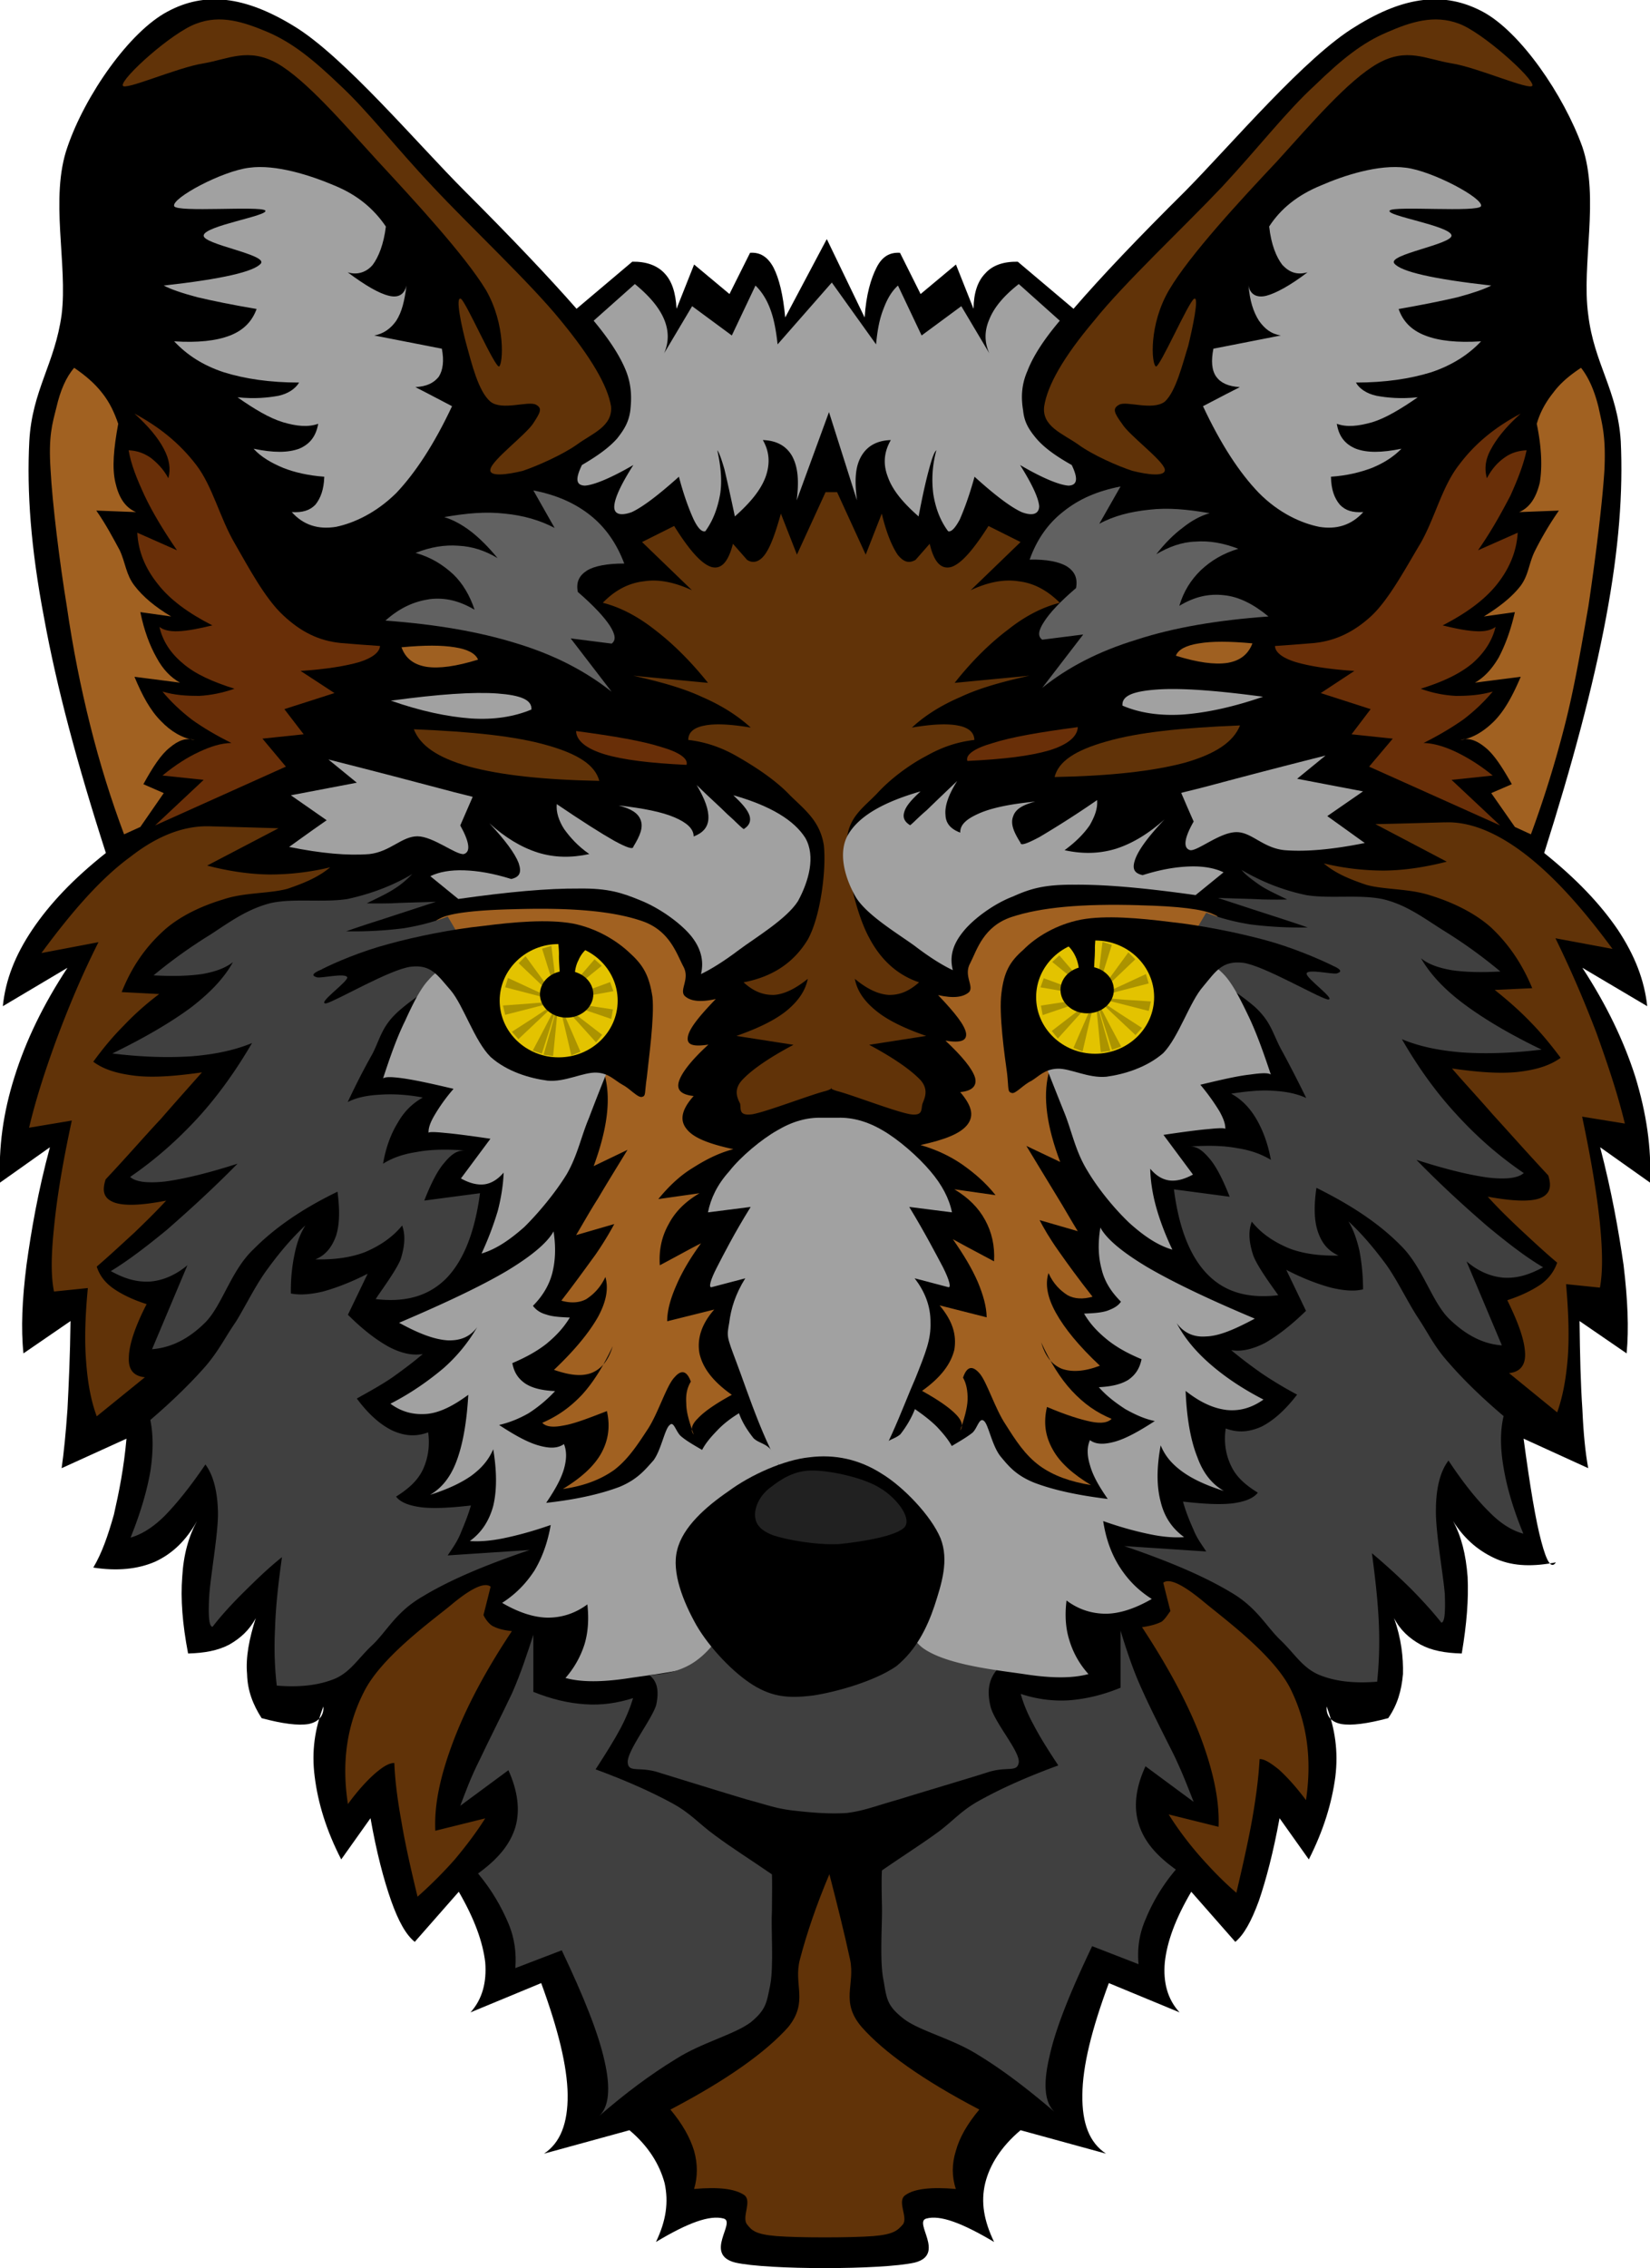 <svg xmlns="http://www.w3.org/2000/svg" viewBox="0 0 273.853 376.29" overflow="visible"><switch><g><g clip-rule="evenodd" fill-rule="evenodd"><path d="M137.2 39.708l-6.876 12.96c-.36-3.816-1.008-6.444-1.944-8.28-1.008-1.872-2.304-2.556-3.888-2.448l-3.42 6.84-5.868-4.896-2.916 7.344c-.144-2.664-.756-4.572-1.98-5.868-1.224-1.332-3.06-1.98-5.364-1.944l-9.252 7.812c-4.608-5.256-10.8-11.772-18.576-19.548C69.232 23.796 57.028 9.324 48.82 4.356c-8.208-5.04-14.832-5.76-20.988-2.448C21.46 5.256 14.116 15.84 11.2 24.372c-2.988 8.46.072 19.548-.972 27.828-1.116 8.172-4.896 12.528-5.364 20.988-.432 8.388.252 17.784 2.448 29.304 2.088 11.484 5.508 24.264 10.26 39.024-5.4 4.284-9.288 8.388-12.204 12.708-2.88 4.284-4.464 8.388-4.896 12.708L11.2 160.56c-4.032 6.12-6.912 12.096-8.784 18.072-1.908 6.01-2.664 11.74-2.412 17.57l8.28-5.867c-1.98 7.309-3.096 13.824-3.888 19.549-.72 5.723-.936 10.512-.504 14.65l7.812-5.363c-.072 5.76-.288 10.439-.504 14.615-.288 4.105-.612 7.273-.972 9.793l10.764-4.896c-.432 4.896-1.26 8.965-2.088 12.6-1.008 3.564-2.016 6.445-3.42 8.785 3.924.611 7.344.287 10.26-.973 2.88-1.332 5.148-3.527 6.948-6.732-1.368 2.521-2.232 5.508-2.448 9.252-.288 3.672.036 7.813.972 12.709 2.7-.072 4.932-.469 6.84-1.477 1.836-1.043 3.348-2.412 4.392-4.391-1.08 3.383-1.692 6.479-1.44 9.287.072 2.809 1.008 5.111 2.412 7.309 3.492.936 6.048 1.26 7.812.971 1.656-.359 2.52-1.332 2.448-2.916-1.404 3.637-2.016 7.416-1.44 11.736.54 4.248 1.872 8.748 4.392 13.645l4.86-6.84c1.008 5.723 2.196 10.188 3.42 13.68 1.224 3.455 2.484 5.688 3.924 6.84l7.308-8.316c2.628 4.537 3.996 8.352 4.392 11.736.252 3.275-.468 6.084-2.448 8.279l11.736-4.859c2.808 7.668 4.32 13.752 4.392 18.541.036 4.752-1.224 7.955-3.924 9.756l14.184-3.889c3.204 2.699 5.004 5.725 5.832 8.783.684 3.168.252 6.229-1.44 9.758 5.328-3.205 8.928-4.5 11.232-3.889 2.124.576-3.384 5.977 1.944 7.309 5.328 1.223 24.372 1.223 29.771 0 5.221-1.332-.287-6.732 1.944-7.309 2.269-.611 5.832.684 11.232 3.889-1.692-3.529-2.232-6.59-1.477-9.758.757-3.059 2.664-6.084 5.868-8.783l14.185 3.889c-2.736-1.801-3.996-5.004-3.925-9.756.036-4.789 1.549-10.873 4.393-18.541l11.736 4.859c-2.017-2.195-2.736-5.004-2.448-8.279.359-3.385 1.728-7.199 4.392-11.736l7.309 8.316c1.403-1.152 2.664-3.385 3.924-6.84 1.188-3.492 2.376-7.957 3.42-13.68l4.859 6.84c2.484-4.896 3.816-9.396 4.393-13.645.54-4.32-.072-8.1-1.44-11.736-.071 1.584.685 2.557 2.412 2.916 1.729.289 4.284-.035 7.813-.971 1.512-2.197 2.195-4.5 2.447-7.309.072-2.809-.288-5.904-1.476-9.287 1.008 1.979 2.52 3.348 4.392 4.391 1.872 1.008 4.104 1.404 6.841 1.477.827-4.896 1.151-9.037.972-12.709-.288-3.744-1.044-6.73-2.412-9.252 1.979 3.133 4.464 5.113 7.308 6.336 2.845 1.189 6.049 1.225 9.757.504-.757 1.152-1.513-.035-2.412-3.42-.937-3.455-1.872-9.107-2.952-17.1l10.728 4.896c-.468-2.52-.792-5.688-.972-9.793-.288-4.176-.396-8.855-.468-14.615l7.812 5.363c.396-4.139.18-8.928-.504-14.65-.828-5.725-1.979-12.24-3.888-19.549l8.28 5.867c.252-5.832-.612-11.555-2.448-17.567-1.908-5.976-4.788-11.952-8.784-18.072l10.764 6.372c-.468-4.32-2.052-8.424-4.896-12.708-2.952-4.32-6.876-8.424-12.204-12.708 4.68-14.76 8.1-27.54 10.26-39.024 2.16-11.52 2.844-20.916 2.448-29.304-.54-8.46-4.428-12.816-5.4-20.988-1.151-8.28 1.908-19.368-.972-27.828-3.061-8.532-10.26-19.116-16.596-22.464-6.265-3.312-12.889-2.592-20.988 2.448-8.316 4.968-20.52 19.44-28.296 27.324-7.849 7.776-14.04 14.292-18.576 19.548l-9.252-7.812c-2.412-.036-4.212.612-5.4 1.944-1.26 1.296-1.907 3.204-1.943 5.868l-2.916-7.344-5.868 4.896-3.42-6.84c-1.656-.108-2.952.576-3.889 2.448-.936 1.836-1.728 4.464-1.979 8.28l-6.26-12.968z"/><path d="M86.76 78.12c2.34-.792 6.552-2.628 9.036-4.392 2.448-1.8 5.94-2.988 5.616-6.336-.576-3.456-3.348-8.136-8.316-14.184-5.04-6.228-15.084-15.624-21.24-22.212-6.228-6.588-10.8-12.564-15.372-16.812-4.608-4.428-7.992-7.092-11.952-8.82-4.068-1.728-7.92-2.988-11.952-1.44-4.032 1.44-12.492 9.072-12.204 10.26.144.972 9.108-3.024 13.428-3.672 4.14-.72 7.416-2.664 12.204 0 4.824 2.772 10.98 9.972 16.813 16.344 5.796 6.264 14.328 15.48 17.82 21.24 3.312 5.724 2.844 12.276 2.196 12.708-.72.18-5.472-10.692-6.336-11.232-1.008-.504.144 4.824.972 7.812.792 2.808 1.908 7.56 3.924 9.252 1.944 1.548 6.264-.18 7.56.504 1.116.612.72 1.296-.504 3.168-1.296 1.908-6.84 6.048-7.056 7.56-.287 1.296 2.845.864 5.365.252z" fill="#613308"/><path d="M64.044 37.584c-2.016-2.952-4.68-5.22-8.532-6.804-3.888-1.656-9.72-3.564-14.148-2.952-4.5.54-12.96 5.076-12.456 6.372.432 1.08 14.22-.072 15.12.72.684.864-10.08 2.52-10.224 4.14-.216 1.476 10.584 3.168 9.504 4.644-1.116 1.368-6.444 2.592-16.128 3.672 1.152.612 3.024 1.26 5.616 1.944 2.592.612 5.76 1.26 9.792 1.944-.72 1.98-2.088 3.492-4.392 4.392s-5.4 1.224-9.288.972c2.088 2.232 4.752 3.996 8.28 5.147 3.492 1.08 7.596 1.692 12.456 1.692-.576.972-1.764 1.836-3.42 2.196-1.8.324-3.924.54-6.804.252 2.772 1.944 5.292 3.456 7.56 4.14 2.196.648 4.14.864 5.832.252-.36 2.052-1.368 3.384-3.168 4.14-1.908.684-4.248.684-7.56 0 1.224 1.368 2.988 2.376 4.896 3.168 1.872.756 4.284 1.296 6.84 1.476-.072 2.16-.612 3.564-1.476 4.644-.936.972-2.196 1.332-3.924 1.224 1.98 2.196 4.428 2.916 7.344 2.448 2.952-.612 6.66-2.304 10.008-5.616 3.168-3.348 6.3-8.1 9.252-14.4-3.06-1.62-5.04-2.628-6.084-3.168-1.044-.576-1.044-.576 0 0 1.908-.108 3.06-.684 3.888-1.728.684-1.08.9-2.628.504-4.644L62.1 55.656c1.512-.252 2.736-1.116 3.672-2.448.936-1.476 1.368-3.276 1.692-5.832-.36 1.476-1.332 2.088-2.916 1.692-1.656-.396-3.888-1.692-6.84-3.888 1.62.504 3.132-.036 4.14-1.224.972-1.296 1.836-3.42 2.196-6.372z" fill="#A1A1A1"/><path d="M56.484 106.67c-3.528-.36-6.516-1.8-9.504-4.608-2.988-2.772-5.724-7.92-8.064-11.988-2.448-4.212-3.636-9.396-6.336-12.924-2.808-3.672-6.228-6.372-10.26-8.532 2.304 2.088 3.924 4.032 4.86 5.832.936 1.764 1.188 3.348.756 4.896-.828-1.584-1.944-2.628-2.952-3.42-1.188-.792-2.268-1.152-3.636-1.224.396 2.34 1.332 4.68 2.664 7.56 1.296 2.736 3.132 5.796 5.364 9.036l-6.588-2.916c.144 3.096 1.332 5.94 3.42 8.532 2.016 2.592 5.076 4.824 9.036 6.84-2.376.576-4.104.9-5.616.972s-2.52-.216-3.168-.72c.54 2.34 1.8 4.32 3.924 6.084 2.052 1.764 4.896 3.024 8.532 4.176-1.98.684-3.888 1.08-5.868 1.188-2.052 0-4.032-.108-6.084-.72 1.332 1.62 2.952 3.168 4.86 4.644 1.908 1.368 4.104 2.664 6.588 3.888-1.764.036-3.42.576-5.364 1.476s-3.924 2.16-6.084 3.924l6.84.72-8.064 7.56 21.708-9.756-3.888-4.644 6.84-.72-3.204-4.176 8.316-2.664-5.616-3.672c4.32-.288 7.524-.828 9.756-1.476 2.16-.684 3.348-1.62 3.42-2.664-2.196-.14-4.392-.32-6.588-.5z" fill="#692F08"/><path d="M19.62 70.308c-.648-1.872-1.404-3.528-2.664-5.112-1.26-1.62-2.808-2.916-4.644-4.176-1.368 1.584-2.304 3.78-2.952 6.588-.684 2.736-1.332 4.716-.972 10.26.288 5.544 1.512 15.516 2.7 22.716 1.008 6.984 2.304 13.428 3.888 19.764s3.456 12.312 5.616 18.072l2.7-1.224 3.888-5.616-3.384-1.476c1.548-2.808 2.916-4.932 4.392-6.084 1.404-1.188 2.736-1.692 4.14-1.224-2.124-.324-3.996-1.476-5.616-3.168-1.764-1.764-3.096-4.212-4.392-7.344l7.56.972c-1.548-.864-2.844-2.196-3.888-4.14-1.152-2.052-2.052-4.428-2.7-7.56l5.112.72c-2.7-1.62-4.68-3.276-6.084-5.112-1.44-1.872-1.476-3.78-2.448-5.868-1.152-2.124-2.304-4.32-3.888-6.588l6.588.252c-1.872-.792-2.88-2.52-3.42-4.896-.576-2.442-.288-5.646.468-9.75z" fill="#A16121"/><path d="M187.96 78.12c-2.448-.792-6.624-2.628-9.036-4.392-2.556-1.8-6.048-2.988-5.616-6.336.54-3.456 3.168-8.136 8.28-14.184 4.968-6.228 15.012-15.624 21.24-22.212 6.12-6.588 10.728-12.564 15.372-16.812 4.572-4.428 7.92-7.092 11.988-8.82 3.959-1.728 7.848-2.988 11.951-1.44 3.924 1.44 12.385 9.072 12.204 10.26-.216.972-9.18-3.024-13.428-3.672-4.32-.72-7.416-2.664-12.204 0-4.932 2.772-11.052 9.972-16.848 16.344-5.904 6.264-14.437 15.48-17.82 21.24-3.384 5.724-2.952 12.276-2.196 12.708.648.18 5.4-10.692 6.336-11.232.9-.504-.252 4.824-.972 7.812-.9 2.808-2.016 7.56-3.888 9.252-2.052 1.548-6.372-.18-7.561.504-1.151.612-.899 1.296.469 3.168 1.151 1.908 6.804 6.048 7.092 7.56.19 1.296-2.94.864-5.35.252z" fill="#613308"/><path d="M210.64 37.584c1.908-2.952 4.717-5.22 8.568-6.804 3.78-1.656 9.612-3.564 14.148-2.952 4.392.54 12.888 5.076 12.455 6.372-.468 1.08-14.399-.072-15.155.72-.828.864 10.044 2.52 10.26 4.14.108 1.476-10.692 3.168-9.504 4.644 1.08 1.368 6.444 2.592 16.092 3.672-1.188.612-3.06 1.26-5.616 1.944-2.628.612-5.832 1.26-9.756 1.944.684 1.98 2.052 3.492 4.393 4.392 2.268.9 5.363 1.224 9.287.972-2.088 2.232-4.859 3.996-8.315 5.147-3.528 1.08-7.632 1.692-12.456 1.692.54.972 1.728 1.836 3.42 2.196 1.729.324 3.96.54 6.84.252-2.808 1.944-5.328 3.456-7.56 4.14-2.305.648-4.212.864-5.868.252.324 2.052 1.332 3.384 3.168 4.14 1.836.684 4.212.684 7.56 0-1.332 1.368-2.952 2.376-4.859 3.168-1.98.756-4.212 1.296-6.84 1.476.035 2.16.575 3.564 1.476 4.644.936.972 2.088 1.332 3.888 1.224-1.979 2.196-4.464 2.916-7.308 2.448-3.024-.612-6.732-2.304-10.008-5.616-3.24-3.348-6.336-8.1-9.288-14.4 3.096-1.62 5.04-2.628 6.12-3.168 1.008-.576 1.008-.576 0 0-1.908-.108-3.168-.684-3.924-1.728-.757-1.08-.864-2.628-.469-4.644l11.196-2.196c-1.62-.252-2.7-1.116-3.636-2.448-.937-1.476-1.513-3.276-1.729-5.832.252 1.476 1.368 2.088 2.952 1.692 1.548-.396 3.96-1.692 6.84-3.888-1.8.504-3.06-.036-4.176-1.224-1.01-1.295-1.87-3.419-2.19-6.371z" fill="#A1A1A1"/><path d="M218.2 106.67c3.42-.36 6.552-1.8 9.54-4.608 2.88-2.772 5.616-7.92 8.063-11.988 2.376-4.212 3.564-9.396 6.336-12.924 2.736-3.672 6.156-6.372 10.261-8.532-2.341 2.088-3.925 4.032-4.896 5.832-1.008 1.764-1.152 3.348-.72 4.896.828-1.584 1.8-2.628 2.916-3.42 1.08-.792 2.304-1.152 3.672-1.224-.504 2.34-1.404 4.68-2.7 7.56-1.439 2.736-3.096 5.796-5.364 9.036l6.588-2.916c-.18 3.096-1.367 5.94-3.42 8.532-2.052 2.592-5.111 4.824-9.035 6.84 2.34.576 4.031.9 5.615.972 1.477.072 2.484-.216 3.168-.72-.576 2.34-1.872 4.32-3.888 6.084-2.16 1.764-4.86 3.024-8.532 4.176a20.018 20.018 0 005.832 1.188c2.017 0 3.96-.108 6.12-.72a30.362 30.362 0 01-4.896 4.644c-1.944 1.368-4.141 2.664-6.588 3.888 1.619.036 3.455.576 5.363 1.476 1.872.9 3.96 2.16 6.12 3.924l-6.84.72 8.063 7.56-21.743-9.756 3.924-4.644-6.84-.72 3.168-4.176-8.28-2.664 5.58-3.672c-4.356-.288-7.561-.828-9.756-1.476-2.196-.684-3.385-1.62-3.42-2.664 2.2-.14 4.4-.32 6.6-.5z" fill="#692F08"/><path d="M255.06 70.308c.54-1.872 1.44-3.528 2.7-5.112 1.188-1.62 2.736-2.916 4.645-4.176 1.26 1.584 2.231 3.78 2.916 6.588.576 2.736 1.224 4.716.972 10.26-.324 5.544-1.584 15.516-2.664 22.716-1.224 6.984-2.304 13.428-3.924 19.764s-3.492 12.312-5.616 18.072l-2.664-1.224-3.924-5.616 3.42-1.476c-1.584-2.808-2.952-4.932-4.392-6.084-1.44-1.188-2.772-1.692-4.141-1.224 2.053-.324 3.924-1.476 5.616-3.168 1.729-1.764 3.061-4.212 4.393-7.344l-7.597.972c1.512-.864 2.772-2.196 3.924-4.14 1.08-2.052 1.98-4.428 2.7-7.56l-5.147.72c2.628-1.62 4.716-3.276 6.12-5.112 1.367-1.872 1.332-3.78 2.411-5.868a54.552 54.552 0 013.925-6.588l-6.589.252c1.837-.792 2.845-2.52 3.421-4.896.39-2.442.35-5.646-.51-9.75z" fill="#A16121"/><path d="M137.59 68.364l-5.364 14.652c.432-3.348.18-5.616-.756-7.344-.936-1.656-2.556-2.592-4.86-2.664 1.116 1.944 1.224 3.924.468 6.084-.792 2.16-2.448 4.212-5.112 6.588-.72-3.42-1.296-5.976-1.728-7.812-.54-1.872-.936-2.88-1.188-3.168.576 2.592.828 5.076.468 7.308-.396 2.196-1.116 4.284-2.448 6.12-.576.18-1.224-.468-1.944-1.944-.72-1.584-1.584-3.816-2.448-7.092-3.492 3.132-6.048 5.04-7.812 5.868-1.872.684-2.988.36-2.916-.972s1.08-3.564 3.168-6.84c-3.96 2.304-6.696 3.348-8.064 3.42-1.476-.072-1.584-1.116-.468-3.42 2.52-1.476 4.464-2.844 5.832-4.392 1.26-1.584 1.944-2.808 2.196-4.644.216-1.944.252-4.14-.72-6.588-1.008-2.52-2.844-5.292-5.364-8.316l6.84-6.084c2.412 1.98 4.032 3.888 4.86 5.868.792 1.908.792 3.78 0 5.616l4.644-7.812 6.588 4.86 3.924-8.28c.972.936 1.836 2.232 2.448 3.888.612 1.62.972 3.528 1.224 5.868l9-10.26 7.344 10.26c.216-2.34.576-4.248 1.224-5.868.612-1.656 1.368-2.952 2.412-3.888l3.924 8.28 6.588-4.86 4.645 7.812c-.828-1.836-.828-3.708 0-5.616.792-1.98 2.376-3.888 4.896-5.868l6.805 6.084c-2.557 3.024-4.393 5.796-5.364 8.316-1.08 2.448-1.044 4.645-.721 6.588.181 1.836.864 3.06 2.196 4.644 1.332 1.548 3.24 2.916 5.868 4.392 1.116 2.304.9 3.348-.504 3.42-1.404-.072-4.14-1.116-8.064-3.42 2.053 3.276 3.061 5.508 3.168 6.84-.035 1.332-1.151 1.656-2.916.972-1.8-.828-4.355-2.736-7.812-5.868-.9 3.276-1.764 5.508-2.448 7.092-.792 1.476-1.439 2.124-1.943 1.944-1.368-1.836-2.088-3.924-2.448-6.12a18.386 18.386 0 01.504-7.308c-.36.288-.72 1.296-1.224 3.168-.504 1.836-1.08 4.392-1.729 7.812-2.7-2.376-4.355-4.428-5.112-6.588-.827-2.16-.611-4.14.505-6.084-2.341.072-3.925 1.008-4.896 2.664-1.008 1.728-1.152 3.996-.72 7.344l-4.65-14.652z" fill="#A1A1A1"/><path d="M85.356 150.84c-6.588.144-10.656.684-12.204 1.476-1.548.756-.792.288 2.664 3.313 3.384 3.096 13.104 10.62 17.352 14.652 4.032 3.852 6.372 4.572 7.308 8.532.9 3.888.252 8.676-1.944 14.653l5.616-2.701c-1.872 3.061-3.456 5.617-4.896 8.064-1.512 2.377-2.592 4.355-3.636 6.084l6.336-1.836a53.987 53.987 0 01-3.168 5.148c-1.584 2.16-3.276 4.535-5.616 7.559 1.476.434 2.952.396 4.14-.252 1.152-.756 2.304-1.836 3.168-3.672.54 1.873.18 4.033-1.224 6.625-1.476 2.592-3.816 5.473-7.308 8.783 2.628.9 4.644 1.152 6.336.469 1.656-.721 2.7-2.088 3.42-4.393-1.512 3.205-3.168 5.939-5.112 8.064-2.052 2.16-4.104 3.564-6.588 4.645.54.576 1.548.828 3.42.467 1.836-.287 4.14-1.188 7.308-2.412.576 2.557.252 4.861-.972 7.057-1.224 2.16-3.384 4.068-6.336 5.867 3.312-.467 6.156-1.475 8.532-3.168 2.34-1.799 3.888-4.211 5.616-6.84 1.728-2.699 3.06-7.164 4.392-8.531 1.152-1.332 2.052-1.045 2.7.721-.612 1.043-.864 2.088-.756 3.672 0 1.475.54 3.131 1.224 5.111-.54-.721-.396-1.619.72-2.699 1.044-1.117 2.916-2.412 5.616-3.889-3.168-2.232-4.824-4.465-5.364-6.84-.432-2.34.252-4.824 2.448-7.309l-7.812 1.945c0-1.801.54-3.709 1.476-5.869.936-2.195 2.268-4.5 4.14-7.057 1.116-.611 1.116-.611 0 0-1.152.541-3.384 1.801-6.84 3.637-.18-2.627.36-4.859 1.476-6.84 1.08-2.053 2.736-3.709 5.112-5.111l-6.84.971c1.62-1.979 3.492-3.814 5.616-5.111 2.088-1.332 4.32-2.52 6.84-3.168-4.14-.9-6.696-1.908-7.812-3.42-1.188-1.512-.648-3.312 1.224-5.4-2.016-.216-2.88-.972-2.448-2.412.432-1.404 2.016-3.492 4.896-6.12-2.556.396-3.6.036-3.42-1.224.18-1.332 1.728-3.312 4.644-6.336-2.592.576-4.212.36-5.148-.504-.972-1.008.9-2.772-.216-4.86-1.152-2.16-2.268-5.976-6.84-7.56-4.82-1.66-11.622-2.27-21.234-1.98z" fill="#A16121"/><path d="M116.35 161.6c1.512-.72 3.672-2.016 6.336-4.032 2.7-2.016 7.848-5.076 9.756-8.064 1.8-3.312 2.952-7.452 1.224-10.476-1.836-2.916-5.724-5.328-11.952-7.092 1.476 1.404 2.376 2.412 2.7 3.42.252.936-.072 1.62-.972 2.196-.612-.396-1.332-1.26-2.7-2.448-1.332-1.332-2.988-2.771-5.112-4.86 1.368 2.34 2.016 4.068 1.944 5.58-.072 1.44-.936 2.376-2.448 2.952 0-1.296-1.152-2.304-3.168-3.168-2.088-.9-5.184-1.512-9.288-1.98 2.016.54 3.24 1.224 3.672 2.448.432 1.188-.072 2.52-1.224 4.392-.036.504-1.044.18-3.168-.972-2.16-1.224-5.292-3.204-9.54-6.084-.144 1.296.36 2.808 1.224 4.14.936 1.296 2.232 2.808 4.176 4.14-2.988.648-5.796.612-8.568-.252-2.808-.9-5.436-2.52-8.028-4.86 2.628 2.808 4.248 5.004 4.86 6.588.54 1.584.18 2.34-1.224 2.664-2.988-.937-5.544-1.368-7.812-1.44s-4.14.252-5.616.972l4.644 3.78c8.388-1.188 14.832-1.764 20.016-1.728 4.896-.072 7.2.72 10.26 1.979 3.132 1.26 6.552 3.708 8.316 5.832 1.62 1.98 2.23 4.11 1.69 6.37z" fill="#A1A1A1"/><path d="M74.304 152.06c-2.124.828-4.464 1.476-7.308 1.944-2.88.36-6.012.576-9.54.504 1.44-.504 3.348-1.152 5.868-1.944 2.52-.828 5.4-1.764 9.036-2.952-3.024.108-5.472.144-7.344.252-1.944.036-3.276.036-4.14 0 1.8-.9 3.348-1.584 4.644-2.448 1.224-.756 2.196-1.692 2.916-2.412-3.276 1.944-6.804 3.276-10.728 4.14-3.996.648-9.18-.18-12.924.72-3.816 1.008-6.66 3.096-9.792 5.148a82.562 82.562 0 00-9.504 6.804c3.204.18 5.796.108 8.064-.216 2.232-.396 3.888-1.008 5.112-1.98-1.404 2.556-3.708 5.04-7.056 7.596-3.384 2.484-7.704 5.004-12.96 7.56 4.896.612 9.288.72 13.176.468 3.924-.324 7.128-1.008 10.008-2.196-2.7 4.608-5.616 8.712-9.036 12.456-3.42 3.708-7.056 6.912-11.196 9.755.9.828 2.844 1.08 5.832.756 2.952-.395 6.948-1.332 11.988-2.951-4.32 4.393-8.28 7.955-11.736 10.98-3.6 2.951-6.552 5.184-9.288 6.84 2.34 1.295 4.356 1.871 6.588 1.727 2.088-.18 4.176-1.078 6.12-2.699l-5.868 13.932c3.06-.252 5.94-1.584 8.784-4.391 2.844-2.809 4.284-8.641 8.064-12.205 3.636-3.672 8.28-6.805 13.932-9.539.396 3.023.36 5.471-.252 7.344-.684 1.871-1.692 3.168-3.42 3.887 3.06.072 5.868-.287 8.28-1.223 2.34-1.008 4.428-2.34 6.12-4.393.612 1.691.396 3.564-.252 5.615-.792 1.945-3.42 5.438-4.14 6.588-.72 1.045-.72 1.045 0 0 4.896.576 8.748-.467 11.7-3.42 2.88-2.951 4.752-7.668 5.616-14.146l-9.252 1.223c1.116-2.844 2.196-5.004 3.384-6.336 1.188-1.439 2.196-2.051 3.42-1.979-3.132-.217-5.76-.182-8.028.252-2.376.359-4.104 1.008-5.616 1.943.468-2.736 1.332-5.004 2.448-6.804 1.08-1.908 2.412-3.168 4.14-4.176-2.664-.504-5.076-.612-7.092-.468-2.088.108-3.924.468-5.364 1.224 1.368-2.916 2.7-5.508 4.14-8.064 1.332-2.664 1.548-4.572 4.392-7.092 2.88-2.52 6.984-5.076 12.708-7.812-1.548-2.6-3.096-5.19-4.644-7.82z" fill="#404040"/><path d="M74.808 160.63c-1.188-.18-2.412.468-3.672 1.944-1.368 1.44-2.628 3.996-3.924 6.84-1.332 2.7-2.448 5.868-3.636 9.504.36-.288 1.404-.288 3.42 0 1.98.288 4.644.864 8.28 1.728-1.44 1.656-2.448 3.168-3.168 4.392s-1.044 2.196-.972 2.916c0-.18.936-.18 2.664 0 1.692.144 4.176.468 7.596.972l-4.896 6.587c1.44.793 2.7 1.117 3.924.973 1.188-.18 2.196-.828 3.168-1.943-.072 1.943-.396 4.104-.972 6.336a52.15 52.15 0 01-2.7 7.092c2.412-.721 4.644-2.232 7.092-4.393 2.376-2.34 5.184-5.725 7.056-8.783 1.8-3.133 2.376-6.229 3.672-9.289a355.903 355.903 0 013.672-9.288c-8.854-5.18-17.71-10.37-26.602-15.59z" fill="#A1A1A1"/><path d="M53.46 160.78c2.052-1.044 6.444-2.952 11.088-4.176 4.428-1.224 10.476-2.448 15.66-2.988 5.04-.648 10.692-1.152 14.868-.396 3.996.792 7.38 2.88 9.576 5.004 2.16 1.98 3.096 3.672 3.636 7.164.36 3.42-.648 10.512-.936 13.356-.396 2.628-.108 3.06-.792 3.24-.72.18-1.98-1.368-3.24-2.016-1.368-.756-2.268-1.944-4.356-2.016-2.196-.072-5.22 1.62-8.1 1.332-2.988-.396-6.732-1.512-9.432-3.924-2.664-2.628-4.5-8.532-6.624-11.052-2.232-2.556-3.24-4.32-6.624-3.924-3.456.432-12.348 5.652-14.04 6.084-1.728.144 3.6-3.564 3.492-4.32-.288-.792-4.32.18-5.004 0-.72-.2-1.188-.53.828-1.35z"/><path d="M92.724 156.63c5.405 0 9.792 4.209 9.792 9.396s-4.387 9.396-9.792 9.396-9.792-4.209-9.792-9.396c-.004-5.19 4.383-9.4 9.788-9.4" fill="#E3C300"/><path d="M92.7 166.1l-2.196 4.248-2.088 3.96 1.512.504 2.772-8.71z" fill="#AB9300"/><path d="M92.7 166.1l-3.996 2.664-3.744 2.412 1.08 1.224 6.66-6.29zM92.7 166.1l-4.788.396-4.428.324.36 1.548 8.856-2.27z" fill="#AB9300"/><path d="M92.7 166.1l-4.356-1.98-4.032-1.872-.468 1.548 8.856 2.3z" fill="#AB9300"/><path d="M92.7 166.1l-2.844-3.852-2.628-3.6-1.152 1.152 6.624 6.3zM92.7 166.1l-.648-4.752-.54-4.428-1.548.468 2.736 8.71zM92.7 166.1l1.764-4.464 1.656-4.104-1.584-.396-1.836 8.96zM92.7 166.1l3.708-3.06 3.456-2.808-1.188-1.08-5.976 6.95z" fill="#AB9300"/><path d="M92.7 166.1l4.716-.864 4.392-.792-.54-1.512-8.57 3.16z" fill="#AB9300"/><path d="M92.7 166.1l4.536 1.512 4.212 1.44.288-1.584-9.04-1.37zM92.7 166.1l3.24 3.528 2.988 3.312 1.008-1.26-7.236-5.58z" fill="#AB9300"/><path d="M92.7 166.1l1.116 4.68 1.008 4.32 1.512-.612-3.636-8.39zM92.7 166.1l-1.26 4.644-1.224 4.248 1.584.216.9-9.11z" fill="#AB9300"/><path d="M94.044 161.06c2.444 0 4.428 1.742 4.428 3.888s-1.984 3.888-4.428 3.888-4.428-1.742-4.428-3.888c0-2.15 1.984-3.89 4.428-3.89"/><path d="M92.628 155.52c-.036.756.144 1.656.144 2.844-.036 1.152.144 2.448.144 4.032.54.18 1.08.324 1.476.432.36.036.72.036.936 0 0-1.368.18-2.592.684-3.528a5.084 5.084 0 012.16-2.448c-1.836-.42-3.672-.85-5.544-1.32z"/><path d="M91.872 204.3c-1.008 1.836-3.564 4.031-7.812 6.588-4.284 2.52-10.224 5.328-17.82 8.568 3.276 1.799 5.832 2.771 8.064 2.916 2.16.07 3.744-.613 4.896-2.197a27.274 27.274 0 01-5.616 6.84c-2.448 2.053-5.328 4.105-8.784 5.869 1.908 1.404 3.888 1.871 6.083 1.691 2.16-.217 4.392-1.367 6.84-3.168-.252 4.5-.9 8.207-1.944 10.98-1.044 2.807-2.556 4.535-4.392 5.615 2.808-.9 5.04-1.908 6.84-3.168 1.8-1.332 2.88-2.664 3.636-4.393.612 3.709.612 6.84 0 9.396-.684 2.52-1.98 4.465-3.888 5.832 1.476.107 3.348 0 5.616-.467 2.269-.469 4.824-1.152 7.813-2.197-.504 2.881-1.404 5.4-2.7 7.561-1.44 2.195-3.096 3.889-5.364 5.363 2.664 1.549 5.184 2.412 7.56 2.449 2.34 0 4.536-.686 6.588-2.197.252 2.34.144 4.537-.468 6.588a15.65 15.65 0 01-3.168 5.617c2.592.719 6.12.719 10.728 0 4.572-.684 12.924-1.549 16.848-4.393 3.744-3.133 4.572-9.684 6.084-13.68 1.476-4.068 2.952-6.805 3.168-10.008.072-3.24-1.26-7.129-2.196-9.037-1.044-1.871-2.412-1.691-3.42-2.664-.936-1.188-1.836-2.52-2.412-4.139-1.476.898-2.7 1.871-3.672 2.916-1.008 1.043-1.872 2.051-2.448 3.168-1.368-.793-2.556-1.477-3.42-2.197-.936-.719-1.26-2.664-1.944-1.943-.828.576-1.404 4.104-2.7 5.867-1.476 1.656-2.7 3.168-5.616 4.393-3.06 1.152-6.984 2.088-12.204 2.664 1.512-2.232 2.448-3.924 2.952-5.615.468-1.656.468-2.988 0-4.141-1.008.721-2.34.756-4.14.252-1.836-.504-3.996-1.691-6.624-3.42 1.728-.396 3.312-1.045 4.896-1.943a22.95 22.95 0 004.392-3.672c-2.124-.109-3.708-.469-4.896-1.225-1.224-.828-1.908-1.873-2.196-3.42 2.124-.9 3.996-1.908 5.616-3.168 1.62-1.332 2.88-2.664 3.924-4.393-1.656-.072-2.916-.145-3.924-.504-1.08-.287-1.764-.863-2.196-1.439 1.548-1.549 2.664-3.348 3.204-5.4.542-2.14.614-4.4.218-6.96z" fill="#A1A1A1"/><path d="M50.652 203.33c-2.232 2.088-4.248 4.465-6.192 7.129-2.016 2.699-3.564 5.975-5.328 8.855-1.8 2.592-2.736 4.68-5.04 7.379-2.412 2.736-5.364 5.652-9.144 8.893.504 2.447.504 5.256 0 8.568-.576 3.24-1.62 6.84-3.276 10.943 1.62-.467 3.492-1.475 5.616-3.564 2.016-2.051 4.284-4.859 6.804-8.566 1.224 1.619 2.016 4.283 2.088 7.992.036 3.672-1.332 10.943-1.476 14.184-.144 3.131 0 4.715.576 4.752 1.404-1.836 3.132-3.709 5.04-5.617 1.98-1.943 3.96-3.924 6.48-5.939-.612 4.355-1.044 8.209-1.152 11.844-.18 3.529-.036 6.732.288 9.469 3.888.324 7.092-.072 9.756-1.188 2.592-1.189 3.78-3.385 6.192-5.617 2.376-2.303 3.888-5.471 8.28-7.992 4.32-2.627 10.188-5.146 17.748-7.703l-13.608.9c.684-1.045 1.476-2.088 2.088-3.529.576-1.404 1.26-2.988 1.764-4.752-3.528.396-6.192.541-8.28.289-2.088-.289-3.42-.828-4.14-1.764 2.052-1.297 3.528-2.594 4.428-4.43.828-1.764 1.224-3.887.9-6.227-2.052.756-3.888.611-5.904-.289-2.016-.971-3.996-2.699-5.94-5.328 2.124-1.188 4.104-2.268 5.94-3.527 1.8-1.297 3.42-2.484 5.004-3.852-1.692.287-3.564-.109-5.616-1.188-2.088-1.152-4.356-2.881-6.804-5.328l3.276-6.805c-2.808 1.439-5.328 2.375-7.416 2.951-2.16.504-3.888.613-5.328.324-.036-2.52.216-4.645.612-6.516.396-1.95.936-3.39 1.764-4.72zM118.37 272.81c-1.332 1.619-2.808 2.916-4.572 3.744-1.836.863-3.816 1.26-6.084 1.332 1.332.936 1.728 2.555 1.188 5.004-.72 2.375-4.788 7.523-4.716 9.467.072 1.873 1.98.613 5.328 1.766 3.276 1.008 10.692 3.311 14.472 4.428 3.6.971 4.644 1.439 7.416 1.799 2.808.324 6.048.648 9.18.432 2.988-.395 4.68-1.15 8.676-2.268 3.888-1.223 11.124-3.348 14.508-4.428 3.385-1.152 5.112.107 5.328-1.764.072-1.98-4.284-6.805-4.752-9.469-.611-2.699-.071-4.643 1.477-6.227-1.62.07-3.349-.217-5.616-.865a49.14 49.14 0 01-7.74-3.275l-34.11.33z" fill="#404040"/><path d="M105.08 281.7c-.396 1.332-1.044 3.061-2.088 5.041-1.08 2.016-2.412 4.141-4.14 6.805 5.184 1.908 9.324 3.779 12.708 5.615 3.204 1.764 4.32 3.313 7.092 5.328 2.7 2.016 5.904 4.031 9.468 6.48.036.863.036 2.844 0 5.939-.18 3.096.324 9.18-.288 12.42-.612 3.061-.72 4.104-3.24 6.191-2.772 2.053-8.208 3.385-12.42 6.084-4.248 2.592-8.388 5.689-12.708 9.434 1.62-1.514 1.908-4.609.864-9.145-1.044-4.68-3.456-10.656-7.092-18.324l-7.704 2.951c.18-2.34-.072-4.859-1.152-7.416-1.116-2.627-2.664-5.436-5.04-8.279 3.276-2.377 5.292-4.752 6.192-7.668.828-2.844.396-6.049-1.152-9.469l-7.992 5.904c.792-2.051 1.692-4.607 3.24-7.668 1.476-3.131 3.708-7.523 5.328-10.943 1.548-3.492 2.556-6.697 3.564-9.756v9.467c2.952 1.189 5.76 1.873 8.568 2.053 2.738.2 5.4-.19 7.99-1.02z" fill="#404040"/><path d="M81.432 263.23c-1.044-.793-3.312.287-6.804 3.24-3.564 2.879-11.448 8.639-14.22 14.219-2.808 5.473-3.744 11.629-2.664 18.613 1.692-2.305 3.132-3.852 4.464-5.041 1.26-1.08 2.34-1.799 3.24-1.764.108 2.809.504 6.012 1.188 9.756.612 3.672 1.548 7.813 2.664 12.42a71.768 71.768 0 006.192-6.191c1.836-2.195 3.564-4.465 5.04-6.805l-8.28 2.053c-.216-4.393.864-9.217 2.952-14.76 2.088-5.545 5.292-11.664 9.756-18.361-1.476-.143-2.412-.432-3.24-.863-.792-.504-1.332-1.477-1.476-1.801-.288-.359-.288-.359 0 0 .396-1.55.792-3.13 1.188-4.72zM34.704 137.09c-4.032-.108-8.424 1.44-13.032 5.04-4.752 3.456-9.504 8.784-14.796 15.984l9.468-1.8c-2.736 5.436-4.824 10.44-6.804 15.696-1.908 5.184-3.528 10.08-4.716 15.084l7.092-1.188c-1.548 7.199-2.484 12.889-2.952 17.748-.504 4.824-.504 8.137 0 10.619l5.616-.576c-.432 4.572-.576 8.568-.288 12.133.252 3.564.792 6.516 1.764 9.145l7.992-6.48c-1.836-.18-2.772-1.225-2.664-3.275.036-2.053.972-5.004 2.952-8.857-2.376-.756-4.248-1.691-5.616-2.664-1.44-1.043-2.232-2.23-2.664-3.563 2.268-1.945 4.248-3.816 6.228-5.617 1.908-1.836 3.672-3.564 5.292-5.328-4.068.793-6.876.9-8.568.324-1.764-.648-2.124-1.836-1.476-3.852 3.528-3.744 6.408-7.092 9.18-10.044 2.628-3.024 4.896-5.544 6.804-7.704-4.32.612-7.92.9-10.944.576-3.096-.36-5.328-1.044-7.092-2.34 1.548-2.124 3.168-4.104 5.004-5.94a46.498 46.498 0 015.94-5.292l-6.228-.324c1.692-4.248 3.96-7.416 6.804-10.044 2.736-2.556 6.552-4.284 10.044-5.328 3.492-1.188 7.56-.936 10.656-1.764 2.988-1.008 5.256-2.016 7.092-3.564a43.04 43.04 0 01-10.044 1.188c-3.42-.036-6.876-.576-10.368-1.476l11.844-6.192c-3.816-.12-7.668-.22-11.52-.33zM137.02 81.648l-4.752 10.368-2.664-6.804c-.9 3.204-1.692 5.472-2.664 6.804-.9 1.224-1.98 1.512-2.952.864l-2.34-2.664c-.792 3.096-1.98 4.284-3.564 3.852-1.656-.504-3.672-2.772-6.192-6.804l-5.328 2.664 8.28 7.992c-2.916-1.332-5.58-1.872-7.992-1.476-2.52.288-4.788 1.476-6.804 3.564 2.736.684 5.688 2.16 8.568 4.428 2.844 2.16 5.904 5.112 8.892 8.856l-12.42-1.188c4.464 1.008 8.208 2.016 11.52 3.564 3.24 1.404 5.904 3.132 7.992 5.04-3.456-.576-5.976-.684-7.704-.324-1.728.324-2.664 1.116-2.664 2.376 2.484.288 5.148 1.044 7.992 2.664s6.408 3.888 8.892 6.516c2.448 2.412 4.968 4.248 5.616 8.28.432 3.96-.504 11.772-2.664 15.66-2.268 3.744-5.724 6.156-10.656 7.092 1.62 1.476 3.168 2.124 5.04 2.088 1.728-.108 3.6-1.044 5.616-2.664-.396 1.98-1.584 3.708-3.564 5.328-1.98 1.584-4.788 2.916-8.28 4.14l9.468 1.476c-4.284 2.268-7.092 4.284-8.568 5.904-1.404 1.584-.756 2.916-.288 3.852.18.9-.288 2.088 2.052 1.764 2.412-.432 9.648-3.24 12.132-3.852 2.196-.684-.36-.684 1.908 0 2.412.612 9.648 3.42 12.132 3.852 2.232.324 1.765-.864 2.053-1.764.359-.936 1.044-2.268-.288-3.852-1.513-1.62-4.32-3.636-8.568-5.904l9.468-1.476c-3.527-1.224-6.336-2.556-8.279-4.14-2.017-1.62-3.204-3.348-3.564-5.328 1.944 1.62 3.816 2.556 5.616 2.664 1.836.036 3.384-.612 5.04-2.088-3.636-1.224-6.444-3.78-8.424-7.668-2.124-4.068-3.816-11.664-3.564-15.696.145-3.996 2.844-5.688 5.04-7.992 2.196-2.412 5.364-4.752 8.136-6.192 2.736-1.548 5.256-2.34 7.992-2.664-.036-1.26-.972-2.052-2.664-2.376-1.764-.36-4.284-.252-7.704.324 2.053-1.908 4.716-3.636 7.992-5.04 3.276-1.548 7.021-2.556 11.521-3.564l-12.42 1.188c2.951-3.744 6.012-6.696 8.892-8.856 2.844-2.268 5.796-3.744 8.568-4.428-2.089-2.088-4.356-3.276-6.805-3.564-2.483-.396-5.147.144-7.991 1.476l8.279-7.992-5.328-2.664c-2.556 4.032-4.571 6.3-6.191 6.804-1.656.432-2.844-.756-3.564-3.852l-2.34 2.664c-1.116.648-2.016.36-2.988-.864-.899-1.332-1.872-3.6-2.628-6.804l-2.664 6.804-4.752-10.368h-1.96z" fill="#613308"/><path d="M113.94 126.9c.324-1.008-1.152-2.088-4.14-2.952-3.168-1.008-7.704-1.8-14.184-2.664.036 1.584 1.656 2.916 4.716 3.852 3.1.93 7.49 1.47 13.61 1.76z" fill="#692F08"/><path d="M99.468 129.56c-.684-2.592-3.42-4.428-8.604-5.904-5.256-1.512-12.42-2.268-22.176-2.664 1.044 2.7 3.924 4.716 9.18 6.192 5.184 1.4 12.204 2.19 21.6 2.37z" fill="#613308"/><path d="M78.444 132.23c.216-.036-1.656-.396-5.616-1.476-4.068-1.08-10.08-2.664-18.324-4.752l4.716 3.852-10.944 2.088 5.94 4.14c-3.168 2.196-5.147 3.672-6.228 4.428-1.044.72-1.044.72 0 0 5.328 1.08 9.72 1.476 13.32 1.188 3.492-.396 5.364-2.952 7.992-2.952 2.628.036 6.336 3.096 7.668 2.952 1.152-.324 1.008-1.908-.576-4.752.684-1.55 1.368-3.14 2.052-4.72zM88.2 117.72c.108-1.62-1.764-2.376-5.616-2.664-3.996-.288-9.72.108-17.712 1.188 4.932 1.728 9.36 2.664 13.284 2.952 3.852.25 7.2-.29 10.044-1.48z" fill="#A1A1A1"/><path d="M101.52 114.77c-4.284-3.384-9.324-6.048-15.66-7.992-6.336-1.98-13.536-3.204-21.888-3.816 2.448-2.196 4.86-3.204 7.38-3.564 2.52-.288 4.86.252 7.416 1.764-.792-2.376-1.98-4.392-3.564-5.904-1.728-1.584-3.672-2.808-6.228-3.528 2.448-.972 4.824-1.368 7.128-1.188 2.232.108 4.392.792 6.48 2.052-1.512-1.836-2.988-3.312-4.428-4.428-1.512-1.152-2.988-1.944-4.428-2.376 3.708-.648 6.876-.936 10.044-.576 3.024.288 5.832 1.08 8.28 2.376l-3.528-6.228c3.852.756 6.876 2.088 9.468 4.14 2.484 1.98 4.356 4.644 5.616 7.992-2.844 0-4.968.396-6.228 1.188-1.26.828-1.8 1.908-1.476 3.528 2.628 2.268 4.356 4.14 5.328 5.616.9 1.44 1.044 2.376.288 2.952l-6.804-.864c2.268 2.95 4.536 5.91 6.804 8.86z" fill="#616161"/><path d="M79.344 109.44c-.432-1.044-1.764-1.728-3.852-2.052-2.232-.36-5.004-.36-8.856 0 .648 1.8 1.98 2.88 4.14 3.24 2.124.32 4.932-.07 8.568-1.19z" fill="#9F6021"/><path d="M136.4 185.44c-2.412-.072-4.824.576-7.38 2.088-2.628 1.476-6.12 4.392-7.992 6.804-2.016 2.232-3.06 4.5-3.528 6.805l7.092-.9c-2.772 4.463-4.464 7.813-5.616 10.043-1.116 2.16-1.368 3.35-.9 3.277l5.616-1.477c-1.62 2.592-2.376 5.004-2.664 7.381-.396 2.268-.468 2.123 1.188 6.516 1.692 4.391 5.436 16.236 9 19.691 3.456 3.313 8.208 3.168 11.772.396 3.456-2.881 6.948-12.924 8.928-17.352 1.8-4.5 2.592-6.518 2.521-9.252.035-2.809-.973-5.221-2.629-7.381l5.616 1.477c.433.072.181-1.117-.899-3.277-1.188-2.23-2.916-5.58-5.616-10.043l7.092.9c-.468-2.305-1.656-4.572-3.563-6.805-2.017-2.412-5.364-5.328-7.956-6.804-2.557-1.512-5.076-2.16-7.416-2.088h-2.66z" fill="#A1A1A1"/><path d="M189.14 150.19c6.517.144 10.585.684 12.204 1.476 1.584.684.648.288-2.663 3.276-3.492 3.096-13.213 10.62-17.353 14.652-4.14 3.816-6.444 4.68-7.308 8.568-.937 3.888-.288 8.712 1.943 14.615l-5.615-2.664c1.836 3.061 3.42 5.617 4.896 8.064 1.476 2.377 2.556 4.357 3.636 6.084l-6.336-1.836c.648 1.26 1.656 3.023 3.168 5.148 1.513 2.16 3.24 4.535 5.616 7.561-1.512.432-2.988.395-4.14-.252-1.188-.756-2.34-1.836-3.168-3.672-.576 1.799-.217 3.996 1.224 6.588s3.78 5.471 7.308 8.783c-2.664 1.008-4.68 1.08-6.336.504-1.691-.721-2.735-2.088-3.42-4.393 1.477 3.205 3.132 5.941 5.112 8.064 2.016 2.16 4.032 3.564 6.588 4.645-.576.576-1.584.828-3.42.469-1.872-.396-4.176-1.117-7.308-2.449-.612 2.629-.288 4.859.972 7.092 1.188 2.16 3.348 4.068 6.336 5.869-3.348-.541-6.192-1.512-8.532-3.205-2.447-1.799-3.996-4.248-5.616-6.803-1.8-2.664-3.168-7.236-4.392-8.568-1.188-1.332-2.088-1.08-2.7.756.54.936.792 2.195.756 3.635-.036 1.441-.575 3.205-1.224 5.148.504-.719.36-1.619-.72-2.699-1.08-1.117-2.952-2.412-5.616-3.889 3.132-2.232 4.788-4.463 5.364-6.84.396-2.484-.288-4.752-2.448-7.344l7.812 1.98c-.035-1.801-.575-3.709-1.476-5.869-.972-2.23-2.304-4.463-4.14-7.092-1.152-.611-1.152-.611 0 0 1.115.613 3.348 1.836 6.84 3.672.144-2.627-.396-4.859-1.477-6.84-1.115-2.051-2.771-3.707-5.111-5.111l6.84.973c-1.692-2.125-3.564-3.709-5.616-5.148-2.124-1.441-4.355-2.449-6.84-3.168 4.104-.9 6.66-1.909 7.812-3.42 1.152-1.548.612-3.204-1.224-5.364 1.98-.18 2.844-1.044 2.448-2.448-.468-1.44-2.052-3.42-4.896-6.084 2.521.396 3.564.036 3.42-1.224-.216-1.332-1.764-3.312-4.644-6.336 2.556.576 4.176.36 5.147-.504.864-1.008-1.008-2.772.217-4.86 1.079-2.124 2.159-6.048 6.84-7.596 4.8-1.59 11.61-2.24 21.25-1.95z" fill="#A16121"/><path d="M158.15 160.96c-1.548-.72-3.708-2.016-6.337-4.032-2.771-2.016-7.92-5.076-9.756-8.064-1.871-3.24-3.06-7.524-1.224-10.512 1.8-2.952 5.688-5.256 11.952-7.056-1.512 1.404-2.412 2.412-2.7 3.42-.288.936.036 1.62.972 2.196.54-.396 1.297-1.26 2.7-2.448a641.508 641.508 0 015.112-4.896c-1.44 2.268-2.088 4.14-1.944 5.616.036 1.44.9 2.376 2.448 2.952-.036-1.368 1.116-2.304 3.168-3.204s5.148-1.548 9.288-1.944c-2.052.54-3.276 1.224-3.672 2.448-.468 1.188.036 2.52 1.224 4.392 0 .504 1.008.18 3.168-.972a160.702 160.702 0 009.54-6.12c.108 1.44-.396 2.7-1.224 4.176-.973 1.404-2.269 2.736-4.176 4.14 2.951.648 5.76.612 8.567-.252 2.772-.9 5.4-2.52 8.028-4.86-2.664 2.808-4.284 5.004-4.86 6.588s-.216 2.34 1.225 2.664c2.952-.936 5.508-1.368 7.812-1.44 2.232-.072 4.104.252 5.616.972l-4.644 3.78h-.001c-8.424-1.188-14.867-1.764-20.016-1.728-5.004-.036-7.308.612-10.26 1.944-3.24 1.224-6.66 3.78-8.316 5.868-1.67 2.07-2.28 4.05-1.7 6.36z" fill="#A1A1A1"/><path d="M200.2 151.42c2.088.828 4.428 1.476 7.308 1.944 2.844.36 5.977.576 9.54.504a287.383 287.383 0 00-5.868-1.944c-2.556-.828-5.436-1.764-9.036-2.952 2.952.108 5.4.144 7.345.252 1.907.036 3.239.036 4.14 0-1.836-.9-3.384-1.584-4.644-2.448-1.261-.9-2.232-1.584-2.916-2.448 3.239 1.908 6.768 3.348 10.728 4.176 3.924.648 9.072-.18 12.924.72 3.744.936 6.553 3.06 9.792 5.112a80.536 80.536 0 019.504 6.84c-3.239.18-5.832.108-8.063-.216-2.269-.396-3.924-1.008-5.112-1.98 1.44 2.484 3.672 5.004 7.092 7.56 3.384 2.52 7.561 5.004 12.925 7.596-4.969.612-9.36.72-13.177.468-3.96-.324-7.164-1.008-10.008-2.196 2.664 4.608 5.58 8.712 9.036 12.456 3.384 3.708 7.02 6.911 11.196 9.755-.937.828-2.88 1.08-5.832.758-2.988-.396-6.984-1.332-11.988-2.953 4.284 4.393 8.244 7.957 11.736 10.98 3.563 2.951 6.479 5.184 9.288 6.84-2.376 1.297-4.429 1.871-6.588 1.729-2.125-.18-4.213-1.08-6.12-2.701l5.867 13.932c-3.096-.215-5.976-1.691-8.783-4.428-2.916-2.916-4.356-8.604-8.064-12.203-3.708-3.744-8.352-6.732-13.932-9.504-.433 2.951-.396 5.436.252 7.309.647 1.871 1.655 3.131 3.42 3.924-3.097.07-5.904-.289-8.28-1.225-2.376-1.008-4.464-2.34-6.12-4.393-.647 1.693-.432 3.564.252 5.617.721 1.943 3.349 5.436 4.141 6.588.684 1.043.684 1.043 0 0-4.933.576-8.784-.469-11.7-3.42-2.916-2.953-4.788-7.668-5.616-14.148l9.252 1.225c-1.152-2.916-2.231-5.041-3.384-6.373-1.225-1.439-2.232-2.088-3.42-1.943 3.096-.217 5.724-.18 8.027.252 2.341.359 4.032 1.008 5.616 1.943-.504-2.771-1.368-5.004-2.448-6.84-1.115-1.872-2.447-3.204-4.14-4.14 2.628-.396 5.04-.648 7.092-.468 2.053.108 3.889.504 5.364 1.188-1.404-2.844-2.736-5.472-4.14-8.028-1.44-2.664-1.656-4.572-4.393-7.092-2.916-2.52-7.02-5.076-12.708-7.812 1.55-2.61 3.1-5.21 4.65-7.83z" fill="#404040"/><path d="M199.69 159.95c1.151-.216 2.376.54 3.672 1.98 1.296 1.476 2.556 3.924 3.924 6.804 1.296 2.736 2.412 5.868 3.636 9.54-.396-.288-1.439-.288-3.42 0-2.016.216-4.68.828-8.28 1.692a35.516 35.516 0 013.168 4.392c.685 1.224 1.009 2.16.973 2.952-.036-.18-.973-.18-2.664 0-1.729.144-4.212.468-7.596.972l4.896 6.587c-1.476.793-2.736 1.117-3.924.973-1.224-.18-2.232-.828-3.168-1.943.036 1.943.36 4.104.972 6.336.612 2.195 1.512 4.607 2.7 7.092-2.448-.721-4.68-2.232-7.092-4.393-2.484-2.34-5.256-5.723-7.057-8.783-1.907-3.133-2.483-6.228-3.672-9.288a840.556 840.556 0 01-3.672-9.288c8.85-5.18 17.71-10.4 26.6-15.62z" fill="#A1A1A1"/><path d="M221.04 160.13c-2.16-1.044-6.552-2.952-11.088-4.176s-10.584-2.448-15.66-2.988c-5.148-.648-10.8-1.152-14.868-.396-4.067.792-7.487 2.88-9.576 5.004-2.268 1.98-3.204 3.672-3.636 7.164-.468 3.42.54 10.512.937 13.356.288 2.628.036 3.06.792 3.24.611.18 1.871-1.368 3.239-2.016 1.261-.756 2.196-1.944 4.356-2.016 2.088-.072 5.112 1.62 8.1 1.332 2.916-.396 6.66-1.512 9.433-3.924 2.556-2.628 4.392-8.532 6.624-11.052 2.124-2.556 3.168-4.32 6.624-3.924 3.348.432 12.239 5.652 14.04 6.084 1.619.144-3.708-3.564-3.492-4.32.18-.792 4.248.18 5.004 0 .63-.2 1.13-.52-.81-1.35z"/><path d="M181.76 156.03c5.404 0 9.791 4.209 9.791 9.396s-4.387 9.396-9.791 9.396c-5.405 0-9.793-4.209-9.793-9.396s4.39-9.4 9.79-9.4" fill="#E3C300"/><path d="M181.8 165.46l2.196 4.248 2.088 3.924-1.512.54-2.78-8.71z" fill="#AB9300"/><path d="M181.8 165.46l3.996 2.664 3.744 2.412-1.08 1.188-6.66-6.26zM181.8 165.46l4.788.396 4.429.288-.36 1.584-8.86-2.27z" fill="#AB9300"/><path d="M181.8 165.46l4.356-1.98 4.032-1.872.468 1.548-8.86 2.3z" fill="#AB9300"/><path d="M181.8 165.46l2.845-3.852 2.628-3.6 1.151 1.152-6.62 6.3zM181.8 165.46l.648-4.752.54-4.428 1.548.468-2.74 8.71z" fill="#AB9300"/><path d="M181.8 165.46l-1.764-4.464-1.656-4.14 1.584-.36 1.84 8.96z" fill="#AB9300"/><path d="M181.8 165.46l-3.708-3.06-3.456-2.808 1.188-1.08 5.98 6.95zM181.8 165.46l-4.716-.9-4.392-.756.54-1.512 8.57 3.17z" fill="#AB9300"/><path d="M181.8 165.46l-4.536 1.512-4.212 1.44-.288-1.584 9.04-1.37zM181.8 165.46l-3.24 3.528-2.987 3.312-1.008-1.26 7.24-5.58z" fill="#AB9300"/><path d="M181.8 165.46l-1.115 4.644-1.009 4.356-1.512-.612 3.64-8.39z" fill="#AB9300"/><path d="M181.8 165.46l1.26 4.608 1.225 4.284-1.584.216-.9-9.11z" fill="#AB9300"/><path d="M180.44 160.34c2.444 0 4.428 1.742 4.428 3.888s-1.983 3.888-4.428 3.888-4.428-1.742-4.428-3.888 1.99-3.89 4.43-3.89"/><path d="M181.87 154.87c0 .684-.18 1.62-.144 2.808 0 1.188-.181 2.412-.145 4.068-.576.18-1.116.36-1.476.396-.396.036-.756.036-.937 0-.036-1.404-.216-2.52-.684-3.492-.468-1.008-1.188-1.872-2.16-2.448 1.84-.44 3.68-.87 5.55-1.34z"/><path d="M182.63 203.65c.973 1.836 3.528 4.031 7.813 6.588 4.248 2.484 10.188 5.328 17.819 8.531-3.312 1.766-5.868 2.881-8.063 2.953-2.196.18-3.78-.684-4.896-2.197 1.296 2.484 3.168 4.717 5.616 6.84 2.412 2.09 5.292 4.033 8.784 5.832-1.944 1.369-3.924 1.945-6.084 1.729-2.196-.252-4.428-1.26-6.84-3.168.18 4.5.828 8.209 1.943 10.98 1.009 2.809 2.521 4.535 4.393 5.615-2.844-.898-5.076-1.908-6.84-3.168-1.836-1.332-2.916-2.664-3.637-4.391-.684 3.744-.684 6.768 0 9.359.612 2.52 1.908 4.428 3.889 5.867-1.513.109-3.385 0-5.616-.467-2.304-.469-4.86-1.152-7.813-2.197.433 2.881 1.332 5.4 2.7 7.561 1.404 2.195 3.061 3.889 5.364 5.363-2.7 1.549-5.22 2.412-7.56 2.449-2.377 0-4.572-.684-6.589-2.195-.288 2.34-.18 4.535.469 6.588a14.64 14.64 0 003.168 5.615c-2.628.721-6.156.721-10.729 0-4.68-.684-13.032-1.549-16.848-4.393-3.816-3.131-4.681-9.684-6.084-13.68-1.548-4.068-3.061-6.805-3.168-10.008-.145-3.24 1.188-7.129 2.196-9.035.972-1.873 2.304-1.693 3.42-2.664.899-1.152 1.8-2.594 2.411-4.178 1.404.973 2.628 1.908 3.673 2.953.972 1.043 1.836 2.053 2.447 3.168 1.332-.793 2.521-1.477 3.42-2.195.828-.721 1.152-2.664 1.944-1.945.72.613 1.296 4.033 2.7 5.832 1.368 1.656 2.592 3.168 5.616 4.393 3.023 1.152 6.911 2.053 12.204 2.699-1.549-2.23-2.484-3.924-2.952-5.615-.504-1.656-.504-2.988 0-4.141.972.721 2.304.756 4.14.252 1.8-.504 3.96-1.691 6.624-3.42-1.764-.359-3.348-1.115-4.896-1.98-1.549-1.008-3.061-2.123-4.393-3.635 2.088-.107 3.672-.469 4.896-1.225 1.188-.828 1.871-1.871 2.195-3.42-2.16-.9-4.031-1.908-5.615-3.168-1.656-1.332-2.916-2.664-3.925-4.393 1.62-.07 2.88-.143 3.925-.504 1.044-.395 1.728-.791 2.195-1.475-1.584-1.584-2.7-3.277-3.204-5.365-.57-2.1-.64-4.37-.21-6.93z" fill="#A1A1A1"/><path d="M223.85 202.68c2.196 2.016 4.212 4.428 6.192 7.092 1.908 2.664 3.492 6.084 5.328 8.893 1.728 2.592 2.628 4.68 5.04 7.381 2.376 2.734 5.328 5.65 9.144 8.891-.576 2.449-.576 5.256 0 8.568.54 3.24 1.584 6.84 3.276 10.943-1.692-.467-3.564-1.475-5.616-3.563-2.088-2.053-4.355-4.861-6.804-8.568-1.26 1.619-2.052 4.283-2.088 7.992-.108 3.672 1.224 10.943 1.476 14.184.108 3.168-.036 4.645-.576 4.717-1.439-1.836-3.168-3.709-5.04-5.617a107.661 107.661 0 00-6.479-5.904c.576 4.357 1.008 8.209 1.152 11.844.144 3.529 0 6.732-.288 9.469-3.925.324-7.128-.072-9.757-1.188-2.664-1.188-3.888-3.385-6.191-5.617-2.448-2.303-3.96-5.471-8.28-7.99-4.355-2.629-10.224-5.148-17.748-7.705l13.608.9c-.721-1.117-1.512-2.125-2.088-3.564-.612-1.367-1.297-2.988-1.765-4.715 3.492.395 6.156.539 8.28.287 2.052-.287 3.384-.828 4.14-1.764-2.088-1.297-3.563-2.592-4.428-4.428-.864-1.764-1.26-3.889-.899-6.229 2.016.756 3.852.611 5.903-.289 1.944-.971 3.924-2.699 5.94-5.326a65.075 65.075 0 01-5.94-3.564c-1.836-1.297-3.456-2.52-5.004-3.816 1.62.287 3.492-.107 5.616-1.188 2.016-1.152 4.284-2.881 6.804-5.328l-3.275-6.805c2.771 1.439 5.292 2.377 7.416 2.953 2.124.504 3.852.646 5.327.287a34.28 34.28 0 00-.611-6.48c-.44-1.84-.98-3.42-1.77-4.72zM169.42 281.05c.36 1.332 1.008 3.059 2.088 5.039 1.044 2.016 2.376 4.141 4.14 6.805-5.22 1.908-9.359 3.779-12.707 5.615-3.313 1.764-4.429 3.313-7.093 5.328-2.735 2.016-5.939 4.033-9.468 6.48-.072.863-.072 2.844 0 5.939s-.432 9.18.288 12.42c.504 3.061.612 4.104 3.24 6.193 2.664 2.088 8.1 3.311 12.42 6.047 4.212 2.557 8.352 5.76 12.708 9.469-1.656-1.512-1.944-4.609-.864-9.145 1.008-4.68 3.42-10.656 7.092-18.359l7.704 2.988c-.216-2.342.036-4.861 1.152-7.416a30.569 30.569 0 015.04-8.281c-3.313-2.375-5.328-4.752-6.192-7.668-.863-2.844-.432-6.047 1.152-9.467l7.992 5.902c-.828-2.088-1.765-4.607-3.24-7.703-1.584-3.168-3.78-7.451-5.328-10.908-1.584-3.455-2.628-6.768-3.564-9.791v9.467c-2.987 1.225-5.796 1.873-8.567 2.088-2.81.17-5.47-.23-7.99-1.06z" fill="#404040"/><path d="M193.07 262.58c1.008-.791 3.275.289 6.804 3.24 3.492 2.881 11.34 8.676 14.22 14.184 2.772 5.508 3.708 11.592 2.664 18.648-1.728-2.305-3.168-3.852-4.464-5.041-1.332-1.078-2.412-1.799-3.24-1.764-.144 2.809-.54 6.012-1.188 9.756-.648 3.672-1.584 7.813-2.664 12.42-2.304-1.979-4.32-4.104-6.192-6.227-1.872-2.16-3.6-4.465-5.04-6.77l8.28 2.053c.18-4.355-.9-9.287-2.952-14.795-2.124-5.58-5.328-11.594-9.756-18.324 1.44-.217 2.34-.469 3.24-.9.684-.504 1.224-1.512 1.476-1.764.252-.289.252-.289 0 0-.4-1.55-.8-3.13-1.19-4.72zM239.8 136.44c3.996-.18 8.389 1.548 13.032 5.04 4.68 3.528 9.468 8.712 14.796 15.948l-9.468-1.764c2.664 5.436 4.788 10.44 6.804 15.696 1.872 5.22 3.492 10.008 4.716 15.048l-7.092-1.152c1.512 7.128 2.448 12.851 2.952 17.712.468 4.787.468 8.207 0 10.656l-5.616-.576c.396 4.572.54 8.566.288 12.131-.288 3.564-.828 6.516-1.764 9.145l-7.992-6.516c1.8-.18 2.736-1.26 2.664-3.24-.072-2.125-1.008-4.896-2.952-8.855 2.34-.756 4.212-1.693 5.616-2.664 1.404-1.045 2.195-2.232 2.664-3.564-2.305-1.943-4.284-3.816-6.229-5.617-1.943-1.836-3.708-3.563-5.292-5.326 4.032.719 6.84.863 8.568.287 1.728-.648 2.088-1.871 1.476-3.816-3.563-3.816-6.479-7.127-9.18-10.08-2.664-3.06-4.932-5.472-6.804-7.668 4.284.612 7.884.9 10.943.576 3.061-.36 5.292-1.044 7.093-2.34-1.584-2.124-3.204-4.104-5.004-5.94-1.837-1.908-3.816-3.636-5.94-5.328l6.228-.288c-1.764-4.248-4.031-7.416-6.804-10.044-2.844-2.556-6.66-4.284-10.044-5.328-3.564-1.188-7.668-.936-10.656-1.764-3.023-1.008-5.292-2.016-7.092-3.564a42.59 42.59 0 0010.044 1.188c3.384-.036 6.84-.576 10.368-1.476l-11.844-6.228c3.79-.08 7.64-.19 11.5-.3z" fill="#613308"/><path d="M160.56 126.25c-.359-1.008 1.116-2.088 4.141-2.952 3.132-1.008 7.668-1.8 14.184-2.664-.072 1.584-1.691 2.916-4.716 3.852-3.16.93-7.52 1.47-13.6 1.76z" fill="#692F08"/><path d="M175.03 128.92c.647-2.592 3.384-4.428 8.604-5.904 5.221-1.512 12.385-2.268 22.176-2.664-1.079 2.7-3.995 4.716-9.18 6.192-5.22 1.39-12.27 2.19-21.6 2.37z" fill="#613308"/><path d="M196.06 131.58c-.252-.036 1.62-.396 5.616-1.476A1278.4 1278.4 0 01220 125.352l-4.716 3.852 10.943 2.088-5.939 4.104c3.132 2.232 5.112 3.672 6.228 4.464 1.009.72 1.009.72 0 0-5.363 1.08-9.756 1.476-13.319 1.188-3.601-.36-5.473-3.024-7.992-2.988-2.736 0-6.444 3.168-7.668 2.988-1.188-.324-1.044-1.908.576-4.752-.69-1.54-1.37-3.13-2.05-4.71zM186.3 117.07c-.144-1.62 1.729-2.376 5.616-2.664 3.924-.288 9.685.108 17.712 1.188-5.004 1.728-9.432 2.664-13.284 2.952-3.93.25-7.28-.29-10.05-1.48z" fill="#A1A1A1"/><path d="M172.98 114.12c4.212-3.384 9.288-6.048 15.659-7.992 6.301-2.052 13.5-3.24 21.889-3.852-2.484-2.052-4.896-3.276-7.38-3.528-2.557-.288-4.896.252-7.416 1.764.72-2.412 1.907-4.284 3.563-5.904 1.692-1.584 3.636-2.772 6.229-3.564-2.521-.972-4.896-1.368-7.128-1.188-2.305.072-4.465.9-6.48 2.088 1.44-1.836 2.916-3.312 4.428-4.428 1.44-1.152 2.916-1.944 4.429-2.376-3.744-.648-6.948-.936-10.044-.576-3.061.324-5.868 1.008-8.28 2.34l3.527-6.192c-3.888.756-6.911 2.088-9.468 4.14-2.556 1.98-4.428 4.644-5.616 7.992 2.809-.072 4.933.36 6.229 1.152 1.224.828 1.764 1.872 1.476 3.564-2.664 2.268-4.392 4.14-5.327 5.616-.937 1.44-1.08 2.376-.288 2.952l6.804-.864c-2.26 2.95-4.53 5.9-6.8 8.85z" fill="#616161"/><path d="M195.16 108.79c.396-1.044 1.728-1.728 3.852-2.052 2.16-.36 4.968-.36 8.856 0-.685 1.8-2.017 2.88-4.141 3.24-2.17.32-4.97-.07-8.57-1.19z" fill="#9F6021"/><path d="M134.86 281.3c-3.996.504-6.66.215-9.792-1.693-3.348-2.051-7.344-6.264-9.504-10.008-2.16-3.852-4.14-8.748-3.168-12.455.936-3.816 4.752-7.164 8.532-9.756 3.6-2.664 9.145-5.184 13.428-5.617 4.249-.539 8.28.361 11.952 2.701 3.637 2.195 8.244 7.02 9.792 10.729 1.44 3.672.181 7.559-1.008 11.23-1.224 3.637-3.06 7.344-6.336 10.008-3.56 2.46-9.86 4.26-13.89 4.87z"/><path d="M135.07 243.97c-3.132-.109-5.436 1.439-7.056 2.699-1.8 1.26-2.7 3.168-2.7 4.607 0 1.332.612 2.521 2.952 3.42 2.34.793 7.2 1.656 10.98 1.477 3.636-.359 9.792-1.332 10.98-2.916 1.044-1.619-1.585-4.859-4.141-6.371-2.66-1.69-7.95-2.85-11.01-2.92z" fill="#212121"/><path d="M137.66 310.93c-2.196 5.184-3.78 9.9-4.896 14.148-1.116 4.213 1.476 6.984-1.944 11.232-3.672 4.104-10.044 8.711-19.548 13.68 1.98 2.375 3.24 4.607 3.924 6.84.612 2.16.612 4.32 0 6.336 4.104-.359 6.732-.035 8.28.973 1.44.971-.432 3.672.504 4.895.792 1.01 1.404 1.656 4.896 1.945 3.6.287 12.384.287 16.092 0 3.385-.289 3.996-.936 4.896-1.945.9-1.223-1.116-3.924.468-4.895 1.44-1.008 4.212-1.332 8.316-.973-.685-2.016-.685-4.176 0-6.336.611-2.232 1.907-4.465 3.888-6.84-9.504-4.969-15.876-9.576-19.512-13.68-3.637-4.248-1.044-7.02-1.944-11.232-.91-4.25-2.09-8.96-3.43-14.15z" fill="#613308"/></g></g></switch></svg>